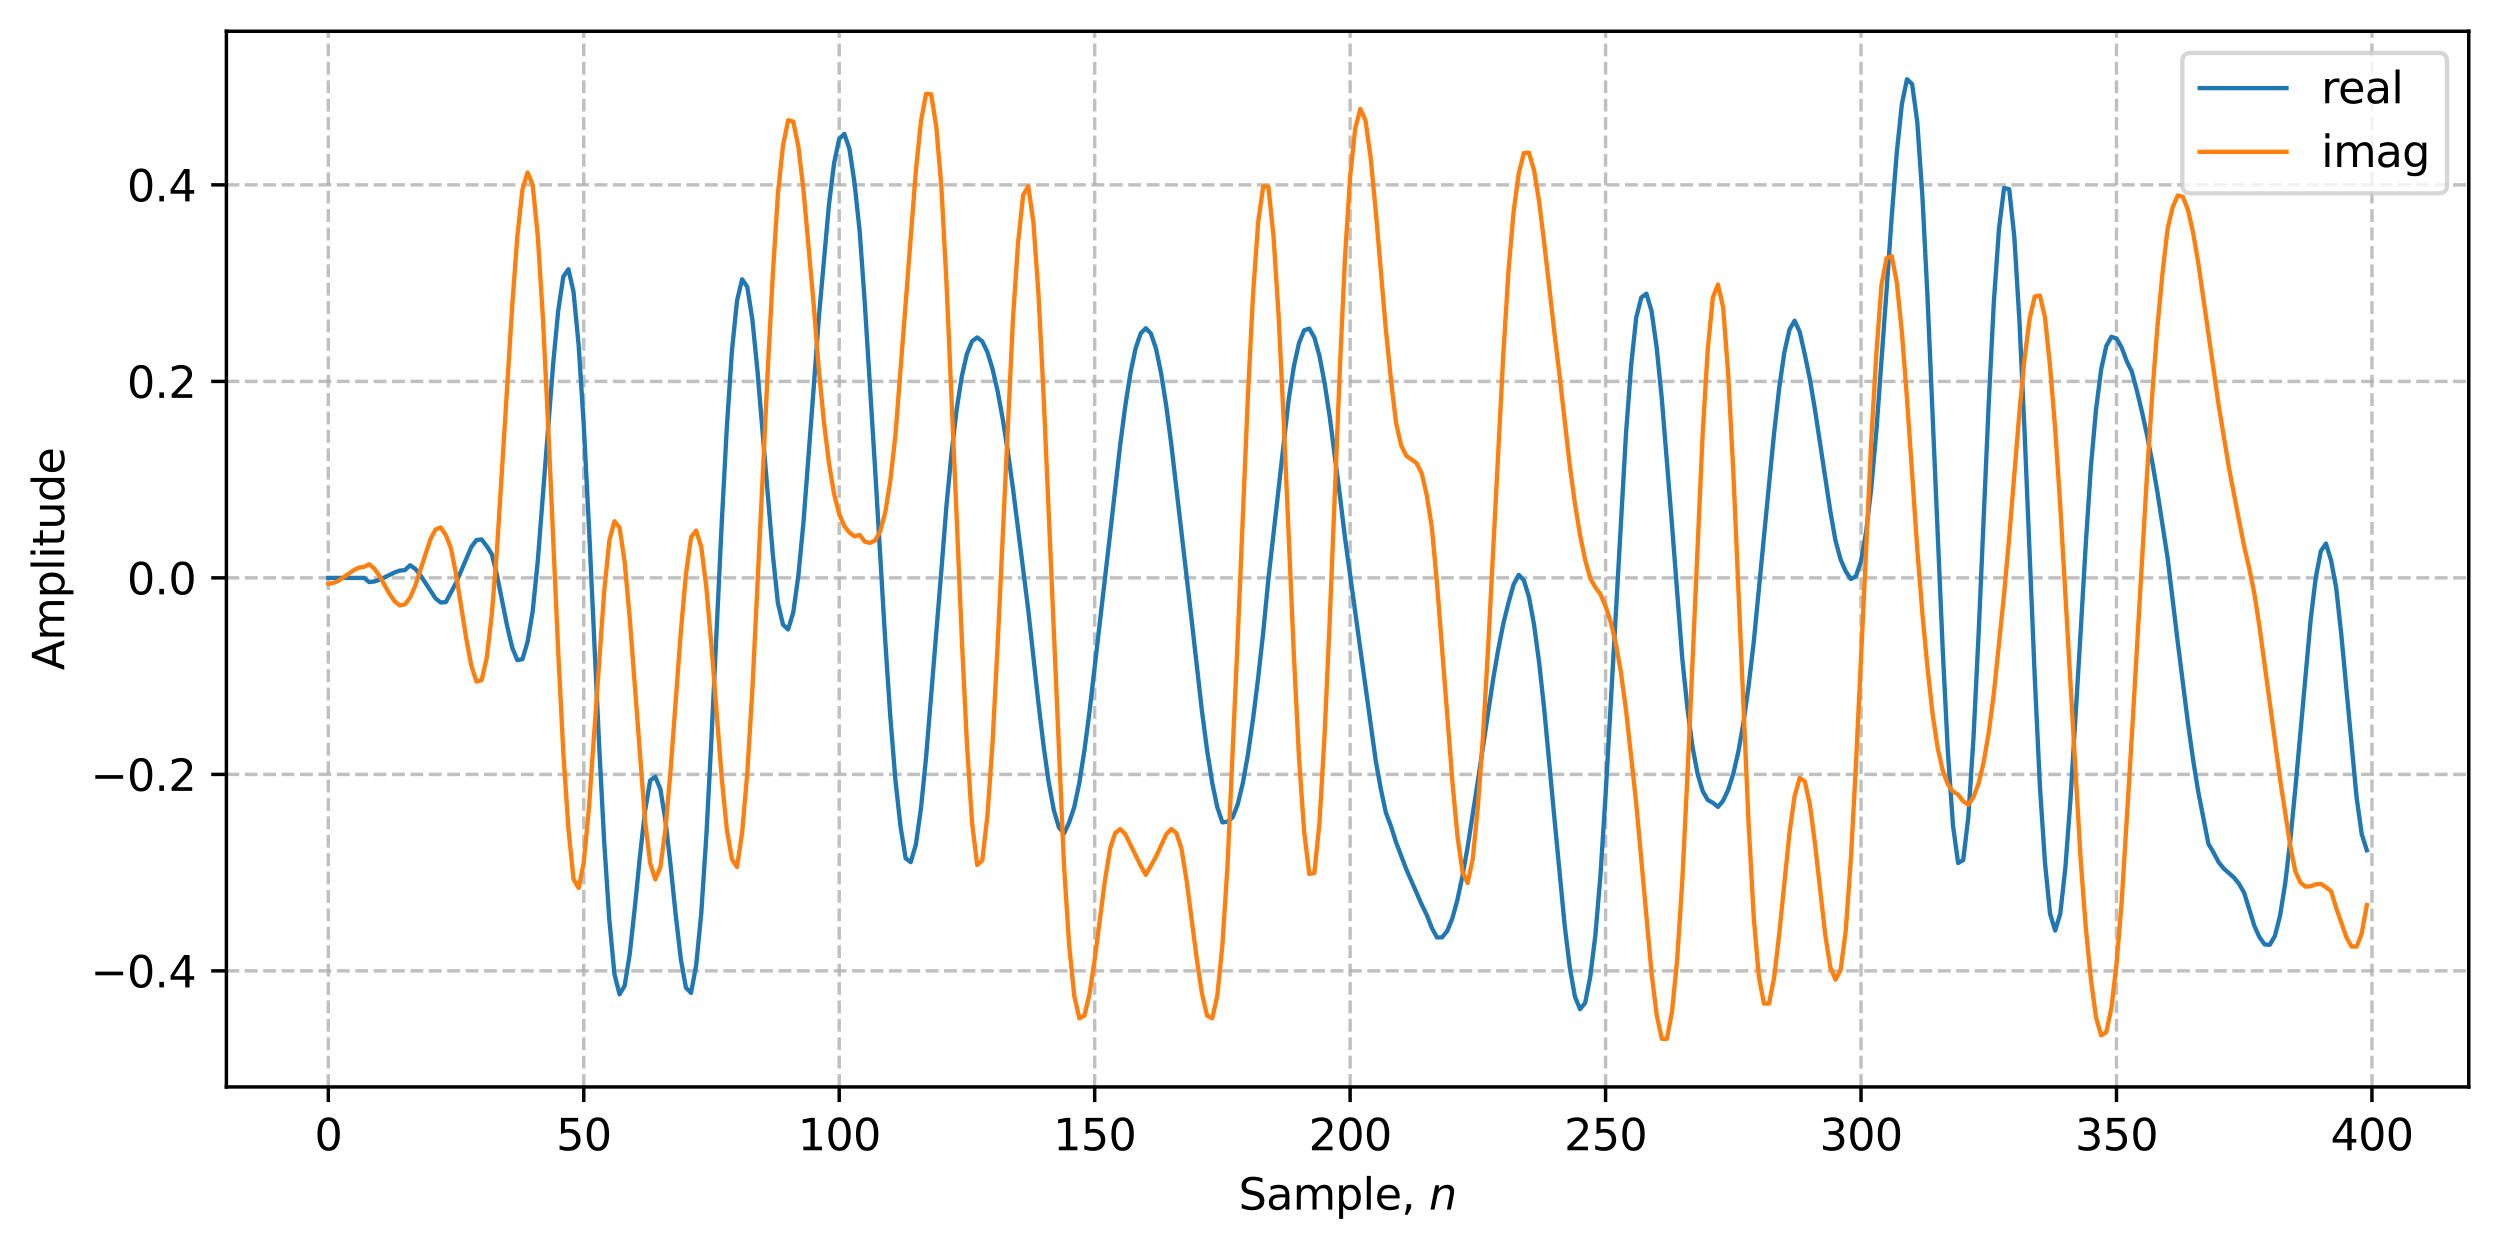 <?xml version="1.0" encoding="utf-8" standalone="no"?>
<!DOCTYPE svg PUBLIC "-//W3C//DTD SVG 1.1//EN"
  "http://www.w3.org/Graphics/SVG/1.1/DTD/svg11.dtd">
<svg xmlns:xlink="http://www.w3.org/1999/xlink" width="576pt" height="288pt" viewBox="0 0 576 288" xmlns="http://www.w3.org/2000/svg" version="1.1">
 <defs>
  <style type="text/css">*{stroke-linejoin: round; stroke-linecap: butt}</style>
 </defs>
 <g id="figure_1">
  <g id="patch_1">
   <path d="M 0 288 
L 576 288 
L 576 0 
L 0 0 
z
" style="fill: #ffffff"/>
  </g>
  <g id="axes_1">
   <g id="patch_2">
    <path d="M 52.161 250.422 
L 568.8 250.422 
L 568.8 7.2 
L 52.161 7.2 
z
" style="fill: #ffffff"/>
   </g>
   <g id="matplotlib.axis_1">
    <g id="xtick_1">
     <g id="line2d_1">
      <path d="M 75.645 250.422 
L 75.645 7.2 
" clip-path="url(#p7b74b066de)" style="fill: none; stroke-dasharray: 2.96,1.28; stroke-dashoffset: 0; stroke: #b0b0b0; stroke-opacity: 0.8; stroke-width: 0.8"/>
     </g>
     <g id="line2d_2">
      <defs>
       <path id="m8a14dbbc7a" d="M 0 0 
L 0 3.5 
" style="stroke: #000000; stroke-width: 0.8"/>
      </defs>
      <g>
       <use xlink:href="#m8a14dbbc7a" x="75.645" y="250.422" style="stroke: #000000; stroke-width: 0.8"/>
      </g>
     </g>
     <g id="text_1">
      <!-- 0 -->
      <g transform="translate(72.463 265.02) scale(0.1 -0.1)">
       <defs>
        <path id="DejaVuSans-30" d="M 2034 4250 
Q 1547 4250 1301 3770 
Q 1056 3291 1056 2328 
Q 1056 1369 1301 889 
Q 1547 409 2034 409 
Q 2525 409 2770 889 
Q 3016 1369 3016 2328 
Q 3016 3291 2770 3770 
Q 2525 4250 2034 4250 
z
M 2034 4750 
Q 2819 4750 3233 4129 
Q 3647 3509 3647 2328 
Q 3647 1150 3233 529 
Q 2819 -91 2034 -91 
Q 1250 -91 836 529 
Q 422 1150 422 2328 
Q 422 3509 836 4129 
Q 1250 4750 2034 4750 
z
" transform="scale(0.016)"/>
       </defs>
       <use xlink:href="#DejaVuSans-30"/>
      </g>
     </g>
    </g>
    <g id="xtick_2">
     <g id="line2d_3">
      <path d="M 134.501 250.422 
L 134.501 7.2 
" clip-path="url(#p7b74b066de)" style="fill: none; stroke-dasharray: 2.96,1.28; stroke-dashoffset: 0; stroke: #b0b0b0; stroke-opacity: 0.8; stroke-width: 0.8"/>
     </g>
     <g id="line2d_4">
      <g>
       <use xlink:href="#m8a14dbbc7a" x="134.501" y="250.422" style="stroke: #000000; stroke-width: 0.8"/>
      </g>
     </g>
     <g id="text_2">
      <!-- 50 -->
      <g transform="translate(128.138 265.02) scale(0.1 -0.1)">
       <defs>
        <path id="DejaVuSans-35" d="M 691 4666 
L 3169 4666 
L 3169 4134 
L 1269 4134 
L 1269 2991 
Q 1406 3038 1543 3061 
Q 1681 3084 1819 3084 
Q 2600 3084 3056 2656 
Q 3513 2228 3513 1497 
Q 3513 744 3044 326 
Q 2575 -91 1722 -91 
Q 1428 -91 1123 -41 
Q 819 9 494 109 
L 494 744 
Q 775 591 1075 516 
Q 1375 441 1709 441 
Q 2250 441 2565 725 
Q 2881 1009 2881 1497 
Q 2881 1984 2565 2268 
Q 2250 2553 1709 2553 
Q 1456 2553 1204 2497 
Q 953 2441 691 2322 
L 691 4666 
z
" transform="scale(0.016)"/>
       </defs>
       <use xlink:href="#DejaVuSans-35"/>
       <use xlink:href="#DejaVuSans-30" transform="translate(63.623 0)"/>
      </g>
     </g>
    </g>
    <g id="xtick_3">
     <g id="line2d_5">
      <path d="M 193.357 250.422 
L 193.357 7.2 
" clip-path="url(#p7b74b066de)" style="fill: none; stroke-dasharray: 2.96,1.28; stroke-dashoffset: 0; stroke: #b0b0b0; stroke-opacity: 0.8; stroke-width: 0.8"/>
     </g>
     <g id="line2d_6">
      <g>
       <use xlink:href="#m8a14dbbc7a" x="193.357" y="250.422" style="stroke: #000000; stroke-width: 0.8"/>
      </g>
     </g>
     <g id="text_3">
      <!-- 100 -->
      <g transform="translate(183.813 265.02) scale(0.1 -0.1)">
       <defs>
        <path id="DejaVuSans-31" d="M 794 531 
L 1825 531 
L 1825 4091 
L 703 3866 
L 703 4441 
L 1819 4666 
L 2450 4666 
L 2450 531 
L 3481 531 
L 3481 0 
L 794 0 
L 794 531 
z
" transform="scale(0.016)"/>
       </defs>
       <use xlink:href="#DejaVuSans-31"/>
       <use xlink:href="#DejaVuSans-30" transform="translate(63.623 0)"/>
       <use xlink:href="#DejaVuSans-30" transform="translate(127.246 0)"/>
      </g>
     </g>
    </g>
    <g id="xtick_4">
     <g id="line2d_7">
      <path d="M 252.213 250.422 
L 252.213 7.2 
" clip-path="url(#p7b74b066de)" style="fill: none; stroke-dasharray: 2.96,1.28; stroke-dashoffset: 0; stroke: #b0b0b0; stroke-opacity: 0.8; stroke-width: 0.8"/>
     </g>
     <g id="line2d_8">
      <g>
       <use xlink:href="#m8a14dbbc7a" x="252.213" y="250.422" style="stroke: #000000; stroke-width: 0.8"/>
      </g>
     </g>
     <g id="text_4">
      <!-- 150 -->
      <g transform="translate(242.669 265.02) scale(0.1 -0.1)">
       <use xlink:href="#DejaVuSans-31"/>
       <use xlink:href="#DejaVuSans-35" transform="translate(63.623 0)"/>
       <use xlink:href="#DejaVuSans-30" transform="translate(127.246 0)"/>
      </g>
     </g>
    </g>
    <g id="xtick_5">
     <g id="line2d_9">
      <path d="M 311.069 250.422 
L 311.069 7.2 
" clip-path="url(#p7b74b066de)" style="fill: none; stroke-dasharray: 2.96,1.28; stroke-dashoffset: 0; stroke: #b0b0b0; stroke-opacity: 0.8; stroke-width: 0.8"/>
     </g>
     <g id="line2d_10">
      <g>
       <use xlink:href="#m8a14dbbc7a" x="311.069" y="250.422" style="stroke: #000000; stroke-width: 0.8"/>
      </g>
     </g>
     <g id="text_5">
      <!-- 200 -->
      <g transform="translate(301.525 265.02) scale(0.1 -0.1)">
       <defs>
        <path id="DejaVuSans-32" d="M 1228 531 
L 3431 531 
L 3431 0 
L 469 0 
L 469 531 
Q 828 903 1448 1529 
Q 2069 2156 2228 2338 
Q 2531 2678 2651 2914 
Q 2772 3150 2772 3378 
Q 2772 3750 2511 3984 
Q 2250 4219 1831 4219 
Q 1534 4219 1204 4116 
Q 875 4013 500 3803 
L 500 4441 
Q 881 4594 1212 4672 
Q 1544 4750 1819 4750 
Q 2544 4750 2975 4387 
Q 3406 4025 3406 3419 
Q 3406 3131 3298 2873 
Q 3191 2616 2906 2266 
Q 2828 2175 2409 1742 
Q 1991 1309 1228 531 
z
" transform="scale(0.016)"/>
       </defs>
       <use xlink:href="#DejaVuSans-32"/>
       <use xlink:href="#DejaVuSans-30" transform="translate(63.623 0)"/>
       <use xlink:href="#DejaVuSans-30" transform="translate(127.246 0)"/>
      </g>
     </g>
    </g>
    <g id="xtick_6">
     <g id="line2d_11">
      <path d="M 369.925 250.422 
L 369.925 7.2 
" clip-path="url(#p7b74b066de)" style="fill: none; stroke-dasharray: 2.96,1.28; stroke-dashoffset: 0; stroke: #b0b0b0; stroke-opacity: 0.8; stroke-width: 0.8"/>
     </g>
     <g id="line2d_12">
      <g>
       <use xlink:href="#m8a14dbbc7a" x="369.925" y="250.422" style="stroke: #000000; stroke-width: 0.8"/>
      </g>
     </g>
     <g id="text_6">
      <!-- 250 -->
      <g transform="translate(360.381 265.02) scale(0.1 -0.1)">
       <use xlink:href="#DejaVuSans-32"/>
       <use xlink:href="#DejaVuSans-35" transform="translate(63.623 0)"/>
       <use xlink:href="#DejaVuSans-30" transform="translate(127.246 0)"/>
      </g>
     </g>
    </g>
    <g id="xtick_7">
     <g id="line2d_13">
      <path d="M 428.781 250.422 
L 428.781 7.2 
" clip-path="url(#p7b74b066de)" style="fill: none; stroke-dasharray: 2.96,1.28; stroke-dashoffset: 0; stroke: #b0b0b0; stroke-opacity: 0.8; stroke-width: 0.8"/>
     </g>
     <g id="line2d_14">
      <g>
       <use xlink:href="#m8a14dbbc7a" x="428.781" y="250.422" style="stroke: #000000; stroke-width: 0.8"/>
      </g>
     </g>
     <g id="text_7">
      <!-- 300 -->
      <g transform="translate(419.238 265.02) scale(0.1 -0.1)">
       <defs>
        <path id="DejaVuSans-33" d="M 2597 2516 
Q 3050 2419 3304 2112 
Q 3559 1806 3559 1356 
Q 3559 666 3084 287 
Q 2609 -91 1734 -91 
Q 1441 -91 1130 -33 
Q 819 25 488 141 
L 488 750 
Q 750 597 1062 519 
Q 1375 441 1716 441 
Q 2309 441 2620 675 
Q 2931 909 2931 1356 
Q 2931 1769 2642 2001 
Q 2353 2234 1838 2234 
L 1294 2234 
L 1294 2753 
L 1863 2753 
Q 2328 2753 2575 2939 
Q 2822 3125 2822 3475 
Q 2822 3834 2567 4026 
Q 2313 4219 1838 4219 
Q 1578 4219 1281 4162 
Q 984 4106 628 3988 
L 628 4550 
Q 988 4650 1302 4700 
Q 1616 4750 1894 4750 
Q 2613 4750 3031 4423 
Q 3450 4097 3450 3541 
Q 3450 3153 3228 2886 
Q 3006 2619 2597 2516 
z
" transform="scale(0.016)"/>
       </defs>
       <use xlink:href="#DejaVuSans-33"/>
       <use xlink:href="#DejaVuSans-30" transform="translate(63.623 0)"/>
       <use xlink:href="#DejaVuSans-30" transform="translate(127.246 0)"/>
      </g>
     </g>
    </g>
    <g id="xtick_8">
     <g id="line2d_15">
      <path d="M 487.637 250.422 
L 487.637 7.2 
" clip-path="url(#p7b74b066de)" style="fill: none; stroke-dasharray: 2.96,1.28; stroke-dashoffset: 0; stroke: #b0b0b0; stroke-opacity: 0.8; stroke-width: 0.8"/>
     </g>
     <g id="line2d_16">
      <g>
       <use xlink:href="#m8a14dbbc7a" x="487.637" y="250.422" style="stroke: #000000; stroke-width: 0.8"/>
      </g>
     </g>
     <g id="text_8">
      <!-- 350 -->
      <g transform="translate(478.094 265.02) scale(0.1 -0.1)">
       <use xlink:href="#DejaVuSans-33"/>
       <use xlink:href="#DejaVuSans-35" transform="translate(63.623 0)"/>
       <use xlink:href="#DejaVuSans-30" transform="translate(127.246 0)"/>
      </g>
     </g>
    </g>
    <g id="xtick_9">
     <g id="line2d_17">
      <path d="M 546.494 250.422 
L 546.494 7.2 
" clip-path="url(#p7b74b066de)" style="fill: none; stroke-dasharray: 2.96,1.28; stroke-dashoffset: 0; stroke: #b0b0b0; stroke-opacity: 0.8; stroke-width: 0.8"/>
     </g>
     <g id="line2d_18">
      <g>
       <use xlink:href="#m8a14dbbc7a" x="546.494" y="250.422" style="stroke: #000000; stroke-width: 0.8"/>
      </g>
     </g>
     <g id="text_9">
      <!-- 400 -->
      <g transform="translate(536.95 265.02) scale(0.1 -0.1)">
       <defs>
        <path id="DejaVuSans-34" d="M 2419 4116 
L 825 1625 
L 2419 1625 
L 2419 4116 
z
M 2253 4666 
L 3047 4666 
L 3047 1625 
L 3713 1625 
L 3713 1100 
L 3047 1100 
L 3047 0 
L 2419 0 
L 2419 1100 
L 313 1100 
L 313 1709 
L 2253 4666 
z
" transform="scale(0.016)"/>
       </defs>
       <use xlink:href="#DejaVuSans-34"/>
       <use xlink:href="#DejaVuSans-30" transform="translate(63.623 0)"/>
       <use xlink:href="#DejaVuSans-30" transform="translate(127.246 0)"/>
      </g>
     </g>
    </g>
    <g id="text_10">
     <!-- Sample, $n$ -->
     <g transform="translate(285.38 278.7) scale(0.1 -0.1)">
      <defs>
       <path id="DejaVuSans-53" d="M 3425 4513 
L 3425 3897 
Q 3066 4069 2747 4153 
Q 2428 4238 2131 4238 
Q 1616 4238 1336 4038 
Q 1056 3838 1056 3469 
Q 1056 3159 1242 3001 
Q 1428 2844 1947 2747 
L 2328 2669 
Q 3034 2534 3370 2195 
Q 3706 1856 3706 1288 
Q 3706 609 3251 259 
Q 2797 -91 1919 -91 
Q 1588 -91 1214 -16 
Q 841 59 441 206 
L 441 856 
Q 825 641 1194 531 
Q 1563 422 1919 422 
Q 2459 422 2753 634 
Q 3047 847 3047 1241 
Q 3047 1584 2836 1778 
Q 2625 1972 2144 2069 
L 1759 2144 
Q 1053 2284 737 2584 
Q 422 2884 422 3419 
Q 422 4038 858 4394 
Q 1294 4750 2059 4750 
Q 2388 4750 2728 4690 
Q 3069 4631 3425 4513 
z
" transform="scale(0.016)"/>
       <path id="DejaVuSans-61" d="M 2194 1759 
Q 1497 1759 1228 1600 
Q 959 1441 959 1056 
Q 959 750 1161 570 
Q 1363 391 1709 391 
Q 2188 391 2477 730 
Q 2766 1069 2766 1631 
L 2766 1759 
L 2194 1759 
z
M 3341 1997 
L 3341 0 
L 2766 0 
L 2766 531 
Q 2569 213 2275 61 
Q 1981 -91 1556 -91 
Q 1019 -91 701 211 
Q 384 513 384 1019 
Q 384 1609 779 1909 
Q 1175 2209 1959 2209 
L 2766 2209 
L 2766 2266 
Q 2766 2663 2505 2880 
Q 2244 3097 1772 3097 
Q 1472 3097 1187 3025 
Q 903 2953 641 2809 
L 641 3341 
Q 956 3463 1253 3523 
Q 1550 3584 1831 3584 
Q 2591 3584 2966 3190 
Q 3341 2797 3341 1997 
z
" transform="scale(0.016)"/>
       <path id="DejaVuSans-6d" d="M 3328 2828 
Q 3544 3216 3844 3400 
Q 4144 3584 4550 3584 
Q 5097 3584 5394 3201 
Q 5691 2819 5691 2113 
L 5691 0 
L 5113 0 
L 5113 2094 
Q 5113 2597 4934 2840 
Q 4756 3084 4391 3084 
Q 3944 3084 3684 2787 
Q 3425 2491 3425 1978 
L 3425 0 
L 2847 0 
L 2847 2094 
Q 2847 2600 2669 2842 
Q 2491 3084 2119 3084 
Q 1678 3084 1418 2786 
Q 1159 2488 1159 1978 
L 1159 0 
L 581 0 
L 581 3500 
L 1159 3500 
L 1159 2956 
Q 1356 3278 1631 3431 
Q 1906 3584 2284 3584 
Q 2666 3584 2933 3390 
Q 3200 3197 3328 2828 
z
" transform="scale(0.016)"/>
       <path id="DejaVuSans-70" d="M 1159 525 
L 1159 -1331 
L 581 -1331 
L 581 3500 
L 1159 3500 
L 1159 2969 
Q 1341 3281 1617 3432 
Q 1894 3584 2278 3584 
Q 2916 3584 3314 3078 
Q 3713 2572 3713 1747 
Q 3713 922 3314 415 
Q 2916 -91 2278 -91 
Q 1894 -91 1617 61 
Q 1341 213 1159 525 
z
M 3116 1747 
Q 3116 2381 2855 2742 
Q 2594 3103 2138 3103 
Q 1681 3103 1420 2742 
Q 1159 2381 1159 1747 
Q 1159 1113 1420 752 
Q 1681 391 2138 391 
Q 2594 391 2855 752 
Q 3116 1113 3116 1747 
z
" transform="scale(0.016)"/>
       <path id="DejaVuSans-6c" d="M 603 4863 
L 1178 4863 
L 1178 0 
L 603 0 
L 603 4863 
z
" transform="scale(0.016)"/>
       <path id="DejaVuSans-65" d="M 3597 1894 
L 3597 1613 
L 953 1613 
Q 991 1019 1311 708 
Q 1631 397 2203 397 
Q 2534 397 2845 478 
Q 3156 559 3463 722 
L 3463 178 
Q 3153 47 2828 -22 
Q 2503 -91 2169 -91 
Q 1331 -91 842 396 
Q 353 884 353 1716 
Q 353 2575 817 3079 
Q 1281 3584 2069 3584 
Q 2775 3584 3186 3129 
Q 3597 2675 3597 1894 
z
M 3022 2063 
Q 3016 2534 2758 2815 
Q 2500 3097 2075 3097 
Q 1594 3097 1305 2825 
Q 1016 2553 972 2059 
L 3022 2063 
z
" transform="scale(0.016)"/>
       <path id="DejaVuSans-2c" d="M 750 794 
L 1409 794 
L 1409 256 
L 897 -744 
L 494 -744 
L 750 256 
L 750 794 
z
" transform="scale(0.016)"/>
       <path id="DejaVuSans-20" transform="scale(0.016)"/>
       <path id="DejaVuSans-Oblique-6e" d="M 3566 2113 
L 3156 0 
L 2578 0 
L 2988 2091 
Q 3016 2238 3031 2350 
Q 3047 2463 3047 2528 
Q 3047 2791 2881 2937 
Q 2716 3084 2419 3084 
Q 1956 3084 1622 2776 
Q 1288 2469 1184 1941 
L 800 0 
L 225 0 
L 903 3500 
L 1478 3500 
L 1363 2950 
Q 1603 3253 1940 3418 
Q 2278 3584 2650 3584 
Q 3113 3584 3367 3334 
Q 3622 3084 3622 2631 
Q 3622 2519 3608 2391 
Q 3594 2263 3566 2113 
z
" transform="scale(0.016)"/>
      </defs>
      <use xlink:href="#DejaVuSans-53" transform="translate(0 0.016)"/>
      <use xlink:href="#DejaVuSans-61" transform="translate(63.477 0.016)"/>
      <use xlink:href="#DejaVuSans-6d" transform="translate(124.756 0.016)"/>
      <use xlink:href="#DejaVuSans-70" transform="translate(222.168 0.016)"/>
      <use xlink:href="#DejaVuSans-6c" transform="translate(285.645 0.016)"/>
      <use xlink:href="#DejaVuSans-65" transform="translate(313.428 0.016)"/>
      <use xlink:href="#DejaVuSans-2c" transform="translate(374.951 0.016)"/>
      <use xlink:href="#DejaVuSans-20" transform="translate(406.738 0.016)"/>
      <use xlink:href="#DejaVuSans-Oblique-6e" transform="translate(438.525 0.016)"/>
     </g>
    </g>
   </g>
   <g id="matplotlib.axis_2">
    <g id="ytick_1">
     <g id="line2d_19">
      <path d="M 52.161 223.695 
L 568.8 223.695 
" clip-path="url(#p7b74b066de)" style="fill: none; stroke-dasharray: 2.96,1.28; stroke-dashoffset: 0; stroke: #b0b0b0; stroke-opacity: 0.8; stroke-width: 0.8"/>
     </g>
     <g id="line2d_20">
      <defs>
       <path id="mbec45d6141" d="M 0 0 
L -3.5 0 
" style="stroke: #000000; stroke-width: 0.8"/>
      </defs>
      <g>
       <use xlink:href="#mbec45d6141" x="52.161" y="223.695" style="stroke: #000000; stroke-width: 0.8"/>
      </g>
     </g>
     <g id="text_11">
      <!-- −0.4 -->
      <g transform="translate(20.878 227.494) scale(0.1 -0.1)">
       <defs>
        <path id="DejaVuSans-2212" d="M 678 2272 
L 4684 2272 
L 4684 1741 
L 678 1741 
L 678 2272 
z
" transform="scale(0.016)"/>
        <path id="DejaVuSans-2e" d="M 684 794 
L 1344 794 
L 1344 0 
L 684 0 
L 684 794 
z
" transform="scale(0.016)"/>
       </defs>
       <use xlink:href="#DejaVuSans-2212"/>
       <use xlink:href="#DejaVuSans-30" transform="translate(83.789 0)"/>
       <use xlink:href="#DejaVuSans-2e" transform="translate(147.412 0)"/>
       <use xlink:href="#DejaVuSans-34" transform="translate(179.199 0)"/>
      </g>
     </g>
    </g>
    <g id="ytick_2">
     <g id="line2d_21">
      <path d="M 52.161 178.421 
L 568.8 178.421 
" clip-path="url(#p7b74b066de)" style="fill: none; stroke-dasharray: 2.96,1.28; stroke-dashoffset: 0; stroke: #b0b0b0; stroke-opacity: 0.8; stroke-width: 0.8"/>
     </g>
     <g id="line2d_22">
      <g>
       <use xlink:href="#mbec45d6141" x="52.161" y="178.421" style="stroke: #000000; stroke-width: 0.8"/>
      </g>
     </g>
     <g id="text_12">
      <!-- −0.2 -->
      <g transform="translate(20.878 182.22) scale(0.1 -0.1)">
       <use xlink:href="#DejaVuSans-2212"/>
       <use xlink:href="#DejaVuSans-30" transform="translate(83.789 0)"/>
       <use xlink:href="#DejaVuSans-2e" transform="translate(147.412 0)"/>
       <use xlink:href="#DejaVuSans-32" transform="translate(179.199 0)"/>
      </g>
     </g>
    </g>
    <g id="ytick_3">
     <g id="line2d_23">
      <path d="M 52.161 133.147 
L 568.8 133.147 
" clip-path="url(#p7b74b066de)" style="fill: none; stroke-dasharray: 2.96,1.28; stroke-dashoffset: 0; stroke: #b0b0b0; stroke-opacity: 0.8; stroke-width: 0.8"/>
     </g>
     <g id="line2d_24">
      <g>
       <use xlink:href="#mbec45d6141" x="52.161" y="133.147" style="stroke: #000000; stroke-width: 0.8"/>
      </g>
     </g>
     <g id="text_13">
      <!-- 0.0 -->
      <g transform="translate(29.258 136.946) scale(0.1 -0.1)">
       <use xlink:href="#DejaVuSans-30"/>
       <use xlink:href="#DejaVuSans-2e" transform="translate(63.623 0)"/>
       <use xlink:href="#DejaVuSans-30" transform="translate(95.41 0)"/>
      </g>
     </g>
    </g>
    <g id="ytick_4">
     <g id="line2d_25">
      <path d="M 52.161 87.873 
L 568.8 87.873 
" clip-path="url(#p7b74b066de)" style="fill: none; stroke-dasharray: 2.96,1.28; stroke-dashoffset: 0; stroke: #b0b0b0; stroke-opacity: 0.8; stroke-width: 0.8"/>
     </g>
     <g id="line2d_26">
      <g>
       <use xlink:href="#mbec45d6141" x="52.161" y="87.873" style="stroke: #000000; stroke-width: 0.8"/>
      </g>
     </g>
     <g id="text_14">
      <!-- 0.2 -->
      <g transform="translate(29.258 91.672) scale(0.1 -0.1)">
       <use xlink:href="#DejaVuSans-30"/>
       <use xlink:href="#DejaVuSans-2e" transform="translate(63.623 0)"/>
       <use xlink:href="#DejaVuSans-32" transform="translate(95.41 0)"/>
      </g>
     </g>
    </g>
    <g id="ytick_5">
     <g id="line2d_27">
      <path d="M 52.161 42.599 
L 568.8 42.599 
" clip-path="url(#p7b74b066de)" style="fill: none; stroke-dasharray: 2.96,1.28; stroke-dashoffset: 0; stroke: #b0b0b0; stroke-opacity: 0.8; stroke-width: 0.8"/>
     </g>
     <g id="line2d_28">
      <g>
       <use xlink:href="#mbec45d6141" x="52.161" y="42.599" style="stroke: #000000; stroke-width: 0.8"/>
      </g>
     </g>
     <g id="text_15">
      <!-- 0.4 -->
      <g transform="translate(29.258 46.398) scale(0.1 -0.1)">
       <use xlink:href="#DejaVuSans-30"/>
       <use xlink:href="#DejaVuSans-2e" transform="translate(63.623 0)"/>
       <use xlink:href="#DejaVuSans-34" transform="translate(95.41 0)"/>
      </g>
     </g>
    </g>
    <g id="text_16">
     <!-- Amplitude -->
     <g transform="translate(14.798 154.434) rotate(-90) scale(0.1 -0.1)">
      <defs>
       <path id="DejaVuSans-41" d="M 2188 4044 
L 1331 1722 
L 3047 1722 
L 2188 4044 
z
M 1831 4666 
L 2547 4666 
L 4325 0 
L 3669 0 
L 3244 1197 
L 1141 1197 
L 716 0 
L 50 0 
L 1831 4666 
z
" transform="scale(0.016)"/>
       <path id="DejaVuSans-69" d="M 603 3500 
L 1178 3500 
L 1178 0 
L 603 0 
L 603 3500 
z
M 603 4863 
L 1178 4863 
L 1178 4134 
L 603 4134 
L 603 4863 
z
" transform="scale(0.016)"/>
       <path id="DejaVuSans-74" d="M 1172 4494 
L 1172 3500 
L 2356 3500 
L 2356 3053 
L 1172 3053 
L 1172 1153 
Q 1172 725 1289 603 
Q 1406 481 1766 481 
L 2356 481 
L 2356 0 
L 1766 0 
Q 1100 0 847 248 
Q 594 497 594 1153 
L 594 3053 
L 172 3053 
L 172 3500 
L 594 3500 
L 594 4494 
L 1172 4494 
z
" transform="scale(0.016)"/>
       <path id="DejaVuSans-75" d="M 544 1381 
L 544 3500 
L 1119 3500 
L 1119 1403 
Q 1119 906 1312 657 
Q 1506 409 1894 409 
Q 2359 409 2629 706 
Q 2900 1003 2900 1516 
L 2900 3500 
L 3475 3500 
L 3475 0 
L 2900 0 
L 2900 538 
Q 2691 219 2414 64 
Q 2138 -91 1772 -91 
Q 1169 -91 856 284 
Q 544 659 544 1381 
z
M 1991 3584 
L 1991 3584 
z
" transform="scale(0.016)"/>
       <path id="DejaVuSans-64" d="M 2906 2969 
L 2906 4863 
L 3481 4863 
L 3481 0 
L 2906 0 
L 2906 525 
Q 2725 213 2448 61 
Q 2172 -91 1784 -91 
Q 1150 -91 751 415 
Q 353 922 353 1747 
Q 353 2572 751 3078 
Q 1150 3584 1784 3584 
Q 2172 3584 2448 3432 
Q 2725 3281 2906 2969 
z
M 947 1747 
Q 947 1113 1208 752 
Q 1469 391 1925 391 
Q 2381 391 2643 752 
Q 2906 1113 2906 1747 
Q 2906 2381 2643 2742 
Q 2381 3103 1925 3103 
Q 1469 3103 1208 2742 
Q 947 2381 947 1747 
z
" transform="scale(0.016)"/>
      </defs>
      <use xlink:href="#DejaVuSans-41"/>
      <use xlink:href="#DejaVuSans-6d" transform="translate(68.408 0)"/>
      <use xlink:href="#DejaVuSans-70" transform="translate(165.82 0)"/>
      <use xlink:href="#DejaVuSans-6c" transform="translate(229.297 0)"/>
      <use xlink:href="#DejaVuSans-69" transform="translate(257.08 0)"/>
      <use xlink:href="#DejaVuSans-74" transform="translate(284.863 0)"/>
      <use xlink:href="#DejaVuSans-75" transform="translate(324.072 0)"/>
      <use xlink:href="#DejaVuSans-64" transform="translate(387.451 0)"/>
      <use xlink:href="#DejaVuSans-65" transform="translate(450.928 0)"/>
     </g>
    </g>
   </g>
   <g id="line2d_29">
    <path d="M 75.645 133.147 
L 83.884 133.147 
L 85.062 134.108 
L 86.239 133.971 
L 87.416 133.612 
L 89.77 132.456 
L 90.947 131.875 
L 92.124 131.467 
L 93.301 131.35 
L 94.478 130.24 
L 95.656 131.056 
L 96.833 132.49 
L 100.364 137.896 
L 101.541 138.818 
L 102.718 138.728 
L 105.073 134.291 
L 108.604 125.997 
L 109.781 124.428 
L 110.958 124.283 
L 112.135 125.823 
L 113.312 127.679 
L 114.49 132.448 
L 116.844 144.236 
L 118.021 149.228 
L 119.198 152.104 
L 120.375 151.869 
L 121.552 147.862 
L 122.729 140.866 
L 123.907 129.216 
L 126.261 99.037 
L 127.438 83.94 
L 128.615 71.53 
L 129.792 63.728 
L 130.969 62.04 
L 132.146 67.312 
L 133.324 79.578 
L 134.501 98.012 
L 135.678 120.999 
L 138.032 171.512 
L 139.209 194.048 
L 140.386 211.838 
L 141.563 224.397 
L 142.741 229.084 
L 143.918 227.124 
L 145.095 219.777 
L 146.272 209.017 
L 147.449 197.222 
L 148.626 186.8 
L 149.803 179.805 
L 150.98 178.968 
L 152.157 181.84 
L 153.335 189.137 
L 154.512 199.485 
L 155.689 210.878 
L 156.866 220.999 
L 158.043 227.579 
L 159.22 228.759 
L 160.397 222.421 
L 161.574 210.36 
L 162.752 192.38 
L 163.929 169.98 
L 166.283 120.624 
L 167.46 98.468 
L 168.637 80.851 
L 169.814 69.244 
L 170.991 64.361 
L 172.169 66.106 
L 173.346 73.625 
L 174.523 85.454 
L 178.054 127.75 
L 179.231 138.936 
L 180.408 143.939 
L 181.586 145.027 
L 182.763 141.124 
L 183.94 132.633 
L 185.117 120.389 
L 187.471 89.379 
L 188.648 73.277 
L 191.003 47.057 
L 192.18 37.554 
L 193.357 31.991 
L 194.534 30.843 
L 195.711 34.288 
L 196.888 42.213 
L 198.065 53.262 
L 199.242 69.73 
L 201.597 107.637 
L 203.951 147.476 
L 205.128 165.124 
L 206.305 179.744 
L 207.482 190.417 
L 208.659 197.755 
L 209.836 198.626 
L 211.014 194.59 
L 212.191 186.245 
L 213.368 174.503 
L 216.899 131.34 
L 218.076 116.391 
L 219.253 104.189 
L 220.431 94.215 
L 221.608 86.66 
L 222.785 81.512 
L 223.962 78.617 
L 225.139 77.743 
L 226.316 78.647 
L 227.493 81.114 
L 228.67 84.979 
L 229.848 90.131 
L 231.025 96.492 
L 232.202 103.986 
L 233.379 112.51 
L 236.91 140.542 
L 239.265 162.051 
L 240.442 171.862 
L 241.619 180.235 
L 242.796 186.632 
L 243.973 190.644 
L 245.15 192.026 
L 246.327 189.479 
L 247.504 185.976 
L 248.682 180.335 
L 249.859 172.839 
L 251.036 163.85 
L 255.744 123.211 
L 258.099 102.444 
L 259.276 93.455 
L 260.453 85.959 
L 261.63 80.319 
L 262.807 76.815 
L 263.984 75.627 
L 265.161 76.815 
L 266.338 80.319 
L 267.515 85.959 
L 268.693 93.455 
L 269.87 102.444 
L 274.578 143.083 
L 276.932 163.85 
L 278.11 172.839 
L 279.287 180.335 
L 280.464 185.976 
L 281.641 189.479 
L 282.818 189.308 
L 283.995 188.315 
L 285.172 185.319 
L 286.349 180.435 
L 287.527 173.816 
L 288.704 165.649 
L 289.881 156.16 
L 291.058 145.624 
L 292.235 133.415 
L 296.944 91.8 
L 298.121 84.331 
L 299.298 79.018 
L 300.475 76.11 
L 301.652 75.704 
L 302.829 77.741 
L 304.006 82.021 
L 305.183 88.225 
L 306.361 95.955 
L 308.715 114.24 
L 309.892 123.952 
L 316.955 175.174 
L 318.132 181.733 
L 319.309 187.254 
L 320.486 190.376 
L 321.663 194.099 
L 324.017 200.31 
L 327.549 208.404 
L 328.726 210.811 
L 329.903 213.813 
L 331.08 215.995 
L 332.257 215.955 
L 333.434 214.51 
L 334.611 211.611 
L 335.789 207.313 
L 336.966 201.757 
L 338.143 195.162 
L 340.497 179.946 
L 344.028 156.455 
L 345.206 149.575 
L 346.383 143.62 
L 347.56 138.871 
L 348.737 134.657 
L 349.914 132.457 
L 351.091 133.694 
L 352.268 137.527 
L 353.445 143.933 
L 354.623 152.718 
L 355.8 163.508 
L 358.154 188.714 
L 360.508 213.277 
L 361.685 222.941 
L 362.862 229.612 
L 364.04 232.509 
L 365.217 231.077 
L 366.394 225.056 
L 367.571 215.49 
L 368.748 201.647 
L 369.925 183.181 
L 374.634 99.856 
L 375.811 84.221 
L 376.988 73.159 
L 378.165 68.539 
L 379.342 67.669 
L 380.519 71.704 
L 381.696 80.049 
L 382.874 91.791 
L 385.228 120.905 
L 387.582 151.55 
L 388.759 163.034 
L 389.936 171.938 
L 391.113 178.252 
L 392.29 182.238 
L 393.468 184.318 
L 394.645 184.957 
L 395.822 185.909 
L 396.999 184.491 
L 398.176 181.972 
L 399.353 178.244 
L 400.53 173.12 
L 401.707 166.409 
L 402.885 157.999 
L 404.062 147.932 
L 407.593 111.55 
L 408.77 99.638 
L 409.947 89.241 
L 411.124 81.137 
L 412.302 75.915 
L 413.479 73.898 
L 414.656 76.471 
L 415.833 81.694 
L 417.01 87.433 
L 418.187 94.497 
L 421.719 117.864 
L 422.896 124.558 
L 424.073 128.905 
L 425.25 131.62 
L 426.427 133.402 
L 427.604 132.779 
L 428.781 129.28 
L 429.958 122.559 
L 431.136 112.509 
L 432.313 99.364 
L 434.667 66.829 
L 435.844 50.015 
L 437.021 35.098 
L 438.198 23.938 
L 439.375 18.256 
L 440.553 19.377 
L 441.73 28.004 
L 442.907 44.994 
L 444.084 68.182 
L 446.438 122.779 
L 447.615 149.949 
L 448.792 173.269 
L 449.969 190.198 
L 451.147 198.83 
L 452.324 198.16 
L 453.501 188.252 
L 454.678 170.271 
L 455.855 146.366 
L 458.209 92.733 
L 459.386 69.547 
L 460.564 52.708 
L 461.741 43.317 
L 462.918 43.582 
L 464.095 54.527 
L 465.272 73.851 
L 466.449 99.226 
L 468.803 155.919 
L 469.981 180.904 
L 471.158 198.712 
L 472.335 210.534 
L 473.512 214.396 
L 474.689 210.5 
L 475.866 199.868 
L 477.043 184.132 
L 479.398 145.307 
L 480.575 125.146 
L 481.752 107.435 
L 482.929 94.294 
L 484.106 85.115 
L 485.283 79.734 
L 486.46 77.604 
L 487.637 77.973 
L 488.815 80.056 
L 489.992 83.18 
L 491.169 85.633 
L 492.346 90.041 
L 493.523 94.941 
L 494.7 100.374 
L 495.877 106.457 
L 497.054 113.311 
L 499.409 128.493 
L 501.763 148.045 
L 504.117 166.684 
L 505.294 175.074 
L 506.471 182.39 
L 508.826 194.453 
L 510.003 196.428 
L 511.18 198.667 
L 512.357 200.11 
L 514.711 202.206 
L 515.888 203.653 
L 517.065 205.729 
L 519.42 213.373 
L 520.597 215.955 
L 521.774 217.594 
L 522.951 217.685 
L 524.128 215.656 
L 525.305 211.078 
L 526.482 203.759 
L 527.66 193.835 
L 528.837 181.802 
L 532.368 142.866 
L 533.545 133.116 
L 534.722 126.979 
L 535.899 125.231 
L 537.077 129.12 
L 538.254 135.423 
L 539.431 146.162 
L 542.962 183.772 
L 544.139 192.168 
L 545.316 195.895 
L 545.316 195.895 
" clip-path="url(#p7b74b066de)" style="fill: none; stroke: #1f77b4; stroke-linecap: square"/>
   </g>
   <g id="line2d_30">
    <path d="M 75.645 134.506 
L 76.822 134.312 
L 77.999 133.804 
L 80.353 132.17 
L 81.53 131.348 
L 82.707 130.771 
L 83.884 130.606 
L 85.062 129.996 
L 86.239 131.013 
L 87.416 132.683 
L 89.77 136.875 
L 90.947 138.591 
L 92.124 139.487 
L 93.301 139.243 
L 94.478 137.716 
L 95.656 135.002 
L 99.187 124.205 
L 100.364 121.968 
L 101.541 121.531 
L 102.718 123.288 
L 103.895 126.321 
L 105.073 132.327 
L 107.427 147.156 
L 108.604 153.43 
L 109.781 157.037 
L 110.958 156.721 
L 112.135 151.636 
L 113.312 141.539 
L 114.49 126.891 
L 116.844 89.284 
L 118.021 70.344 
L 119.198 54.406 
L 120.375 43.645 
L 121.552 39.74 
L 122.729 42.652 
L 123.907 54.443 
L 125.084 73.28 
L 126.261 97.297 
L 128.615 150.291 
L 129.792 173.468 
L 130.969 191.014 
L 132.146 202.595 
L 133.324 204.607 
L 134.501 198.686 
L 135.678 186.316 
L 139.209 136.205 
L 140.386 124.582 
L 141.563 120.104 
L 142.741 121.54 
L 143.918 129.453 
L 145.095 142.502 
L 148.626 189.181 
L 149.803 198.897 
L 150.98 202.61 
L 152.157 199.767 
L 153.335 190.861 
L 154.512 177.342 
L 156.866 145.523 
L 158.043 132.284 
L 159.22 123.756 
L 160.397 122.24 
L 161.574 126.062 
L 162.752 135.466 
L 163.929 148.946 
L 166.283 179.225 
L 167.46 191.123 
L 168.637 197.987 
L 169.814 199.768 
L 170.991 191.718 
L 172.169 178.205 
L 173.346 158.914 
L 175.7 110.327 
L 176.877 85.52 
L 178.054 63.335 
L 179.231 44.611 
L 180.408 33.513 
L 181.586 27.698 
L 182.763 28.027 
L 183.94 33.77 
L 185.117 43.717 
L 187.471 70.199 
L 188.648 85.133 
L 189.825 97.158 
L 191.003 106.803 
L 192.18 113.84 
L 193.357 118.471 
L 194.534 121.209 
L 195.711 122.705 
L 196.888 123.57 
L 198.065 123.254 
L 199.242 124.8 
L 200.42 125.081 
L 201.597 124.55 
L 202.774 122.485 
L 203.951 118.112 
L 205.128 110.807 
L 206.305 100.292 
L 208.659 69.963 
L 211.014 39.37 
L 212.191 27.952 
L 213.368 21.597 
L 214.545 21.753 
L 215.722 29.234 
L 216.899 43.072 
L 218.076 65.305 
L 220.431 119.579 
L 221.608 147.317 
L 222.785 171.541 
L 223.962 189.555 
L 225.139 199.289 
L 226.316 198.236 
L 227.493 188.013 
L 228.67 171.316 
L 229.848 148.732 
L 233.379 73.653 
L 234.556 55.99 
L 235.733 44.964 
L 236.91 42.921 
L 238.087 51.164 
L 239.265 67.803 
L 240.442 91.011 
L 245.15 199.477 
L 246.327 217.72 
L 247.504 229.447 
L 248.682 234.622 
L 249.859 233.996 
L 251.036 228.918 
L 252.213 221.079 
L 254.567 202.971 
L 255.744 195.627 
L 256.921 191.969 
L 258.099 191.013 
L 259.276 192.212 
L 262.807 199.429 
L 263.984 201.561 
L 266.338 197.383 
L 268.693 192.212 
L 269.87 191.013 
L 271.047 191.969 
L 272.224 195.627 
L 273.401 202.971 
L 275.755 221.079 
L 276.932 228.918 
L 278.11 233.996 
L 279.287 234.622 
L 280.464 229.447 
L 281.641 217.72 
L 282.818 199.477 
L 285.172 147.016 
L 287.527 91.011 
L 288.704 67.803 
L 289.881 51.164 
L 291.058 42.921 
L 292.235 43.042 
L 293.412 54.343 
L 294.589 72.724 
L 295.766 97.002 
L 298.121 151.276 
L 299.298 174.676 
L 300.475 191.607 
L 301.652 201.333 
L 302.829 201.143 
L 304.006 189.555 
L 305.183 169.36 
L 306.361 143.023 
L 308.715 84.7 
L 309.892 59.226 
L 311.069 40.722 
L 312.246 29.568 
L 313.423 25.089 
L 314.6 27.744 
L 315.778 36.18 
L 316.955 48.464 
L 319.309 76.014 
L 320.486 87.612 
L 321.663 97.505 
L 322.84 102.647 
L 324.017 105.028 
L 326.372 106.692 
L 327.549 109.03 
L 328.726 114.093 
L 329.903 121.577 
L 331.08 134.382 
L 333.434 164.616 
L 334.611 179.855 
L 335.789 192.588 
L 336.966 200.94 
L 338.143 203.442 
L 339.32 197.894 
L 340.497 185.896 
L 341.674 169.784 
L 342.851 149.467 
L 346.383 81.275 
L 347.56 62.34 
L 348.737 48.723 
L 349.914 40.007 
L 351.091 35.248 
L 352.268 35.191 
L 353.445 39.242 
L 354.623 46.547 
L 355.8 56.121 
L 358.154 76.813 
L 359.331 86.593 
L 361.685 107.305 
L 362.862 116.015 
L 364.04 123.266 
L 365.217 128.976 
L 366.394 133.231 
L 367.571 135.337 
L 368.748 136.915 
L 369.925 139.694 
L 371.102 143.285 
L 372.279 148.22 
L 373.457 154.917 
L 374.634 163.603 
L 376.988 185.102 
L 380.519 224.194 
L 381.696 233.847 
L 382.874 239.332 
L 384.051 239.366 
L 385.228 233.107 
L 386.405 221.301 
L 387.582 203.295 
L 388.759 179.25 
L 392.29 100.028 
L 393.468 80.5 
L 394.645 68.528 
L 395.822 65.553 
L 396.999 70.734 
L 398.176 86.205 
L 399.353 108.746 
L 402.885 189.946 
L 404.062 211.345 
L 405.239 225.03 
L 406.416 231.218 
L 407.593 231.221 
L 408.77 225.198 
L 409.947 215.046 
L 412.302 191.862 
L 413.479 183.398 
L 414.656 179.234 
L 415.833 180.027 
L 417.01 185.5 
L 418.187 194.504 
L 420.541 215.426 
L 421.719 222.9 
L 422.896 225.709 
L 424.073 223.491 
L 425.25 214.546 
L 426.427 198.092 
L 427.604 176.384 
L 431.136 101.558 
L 432.313 81.44 
L 433.49 65.682 
L 434.667 59.482 
L 435.844 58.992 
L 437.021 65.088 
L 438.198 76.607 
L 439.375 91.907 
L 441.73 126.403 
L 442.907 141.256 
L 444.084 153.755 
L 445.261 164.481 
L 446.438 172.336 
L 447.615 177.574 
L 448.792 180.71 
L 449.969 182.36 
L 451.147 183.088 
L 452.324 184.626 
L 453.501 185.417 
L 454.678 183.674 
L 455.855 180.51 
L 457.032 175.62 
L 458.209 168.738 
L 459.386 159.729 
L 461.741 136.876 
L 462.918 123.782 
L 465.272 94.991 
L 466.449 82.681 
L 467.626 73.432 
L 468.803 68.312 
L 469.981 68.079 
L 471.158 73.082 
L 472.335 84.46 
L 473.512 98.811 
L 474.689 116.652 
L 479.398 198.365 
L 480.575 213.842 
L 481.752 225.717 
L 482.929 234.44 
L 484.106 238.556 
L 485.283 237.827 
L 486.46 232.274 
L 487.637 222.18 
L 488.815 208.066 
L 491.169 169.728 
L 494.7 108.829 
L 495.877 90.943 
L 497.054 75.505 
L 498.232 62.991 
L 499.409 52.72 
L 500.586 47.721 
L 501.763 45.016 
L 502.94 45.36 
L 504.117 48.395 
L 505.294 53.638 
L 506.471 60.526 
L 508.826 76.89 
L 511.18 93.37 
L 513.534 107.707 
L 515.888 120.01 
L 517.065 125.922 
L 518.243 131.066 
L 519.42 136.832 
L 520.597 144.477 
L 522.951 161.843 
L 525.305 179.374 
L 527.66 194.755 
L 528.837 200.726 
L 530.014 203.327 
L 531.191 204.282 
L 532.368 204.186 
L 533.545 203.748 
L 534.722 203.653 
L 535.899 204.419 
L 537.077 205.321 
L 538.254 209.185 
L 540.608 215.936 
L 541.785 218.089 
L 542.962 218.101 
L 544.139 215.095 
L 545.316 208.517 
L 545.316 208.517 
" clip-path="url(#p7b74b066de)" style="fill: none; stroke: #ff7f0e; stroke-linecap: square"/>
   </g>
   <g id="patch_3">
    <path d="M 52.161 250.422 
L 52.161 7.2 
" style="fill: none; stroke: #000000; stroke-width: 0.8; stroke-linejoin: miter; stroke-linecap: square"/>
   </g>
   <g id="patch_4">
    <path d="M 568.8 250.422 
L 568.8 7.2 
" style="fill: none; stroke: #000000; stroke-width: 0.8; stroke-linejoin: miter; stroke-linecap: square"/>
   </g>
   <g id="patch_5">
    <path d="M 52.161 250.422 
L 568.8 250.422 
" style="fill: none; stroke: #000000; stroke-width: 0.8; stroke-linejoin: miter; stroke-linecap: square"/>
   </g>
   <g id="patch_6">
    <path d="M 52.161 7.2 
L 568.8 7.2 
" style="fill: none; stroke: #000000; stroke-width: 0.8; stroke-linejoin: miter; stroke-linecap: square"/>
   </g>
   <g id="legend_1">
    <g id="patch_7">
     <path d="M 504.805 44.556 
L 561.8 44.556 
Q 563.8 44.556 563.8 42.556 
L 563.8 14.2 
Q 563.8 12.2 561.8 12.2 
L 504.805 12.2 
Q 502.805 12.2 502.805 14.2 
L 502.805 42.556 
Q 502.805 44.556 504.805 44.556 
z
" style="fill: #ffffff; opacity: 0.8; stroke: #cccccc; stroke-linejoin: miter"/>
    </g>
    <g id="line2d_31">
     <path d="M 506.805 20.298 
L 516.805 20.298 
L 526.805 20.298 
" style="fill: none; stroke: #1f77b4; stroke-linecap: square"/>
    </g>
    <g id="text_17">
     <!-- real -->
     <g transform="translate(534.805 23.798) scale(0.1 -0.1)">
      <defs>
       <path id="DejaVuSans-72" d="M 2631 2963 
Q 2534 3019 2420 3045 
Q 2306 3072 2169 3072 
Q 1681 3072 1420 2755 
Q 1159 2438 1159 1844 
L 1159 0 
L 581 0 
L 581 3500 
L 1159 3500 
L 1159 2956 
Q 1341 3275 1631 3429 
Q 1922 3584 2338 3584 
Q 2397 3584 2469 3576 
Q 2541 3569 2628 3553 
L 2631 2963 
z
" transform="scale(0.016)"/>
      </defs>
      <use xlink:href="#DejaVuSans-72"/>
      <use xlink:href="#DejaVuSans-65" transform="translate(38.863 0)"/>
      <use xlink:href="#DejaVuSans-61" transform="translate(100.387 0)"/>
      <use xlink:href="#DejaVuSans-6c" transform="translate(161.666 0)"/>
     </g>
    </g>
    <g id="line2d_32">
     <path d="M 506.805 34.977 
L 516.805 34.977 
L 526.805 34.977 
" style="fill: none; stroke: #ff7f0e; stroke-linecap: square"/>
    </g>
    <g id="text_18">
     <!-- imag -->
     <g transform="translate(534.805 38.477) scale(0.1 -0.1)">
      <defs>
       <path id="DejaVuSans-67" d="M 2906 1791 
Q 2906 2416 2648 2759 
Q 2391 3103 1925 3103 
Q 1463 3103 1205 2759 
Q 947 2416 947 1791 
Q 947 1169 1205 825 
Q 1463 481 1925 481 
Q 2391 481 2648 825 
Q 2906 1169 2906 1791 
z
M 3481 434 
Q 3481 -459 3084 -895 
Q 2688 -1331 1869 -1331 
Q 1566 -1331 1297 -1286 
Q 1028 -1241 775 -1147 
L 775 -588 
Q 1028 -725 1275 -790 
Q 1522 -856 1778 -856 
Q 2344 -856 2625 -561 
Q 2906 -266 2906 331 
L 2906 616 
Q 2728 306 2450 153 
Q 2172 0 1784 0 
Q 1141 0 747 490 
Q 353 981 353 1791 
Q 353 2603 747 3093 
Q 1141 3584 1784 3584 
Q 2172 3584 2450 3431 
Q 2728 3278 2906 2969 
L 2906 3500 
L 3481 3500 
L 3481 434 
z
" transform="scale(0.016)"/>
      </defs>
      <use xlink:href="#DejaVuSans-69"/>
      <use xlink:href="#DejaVuSans-6d" transform="translate(27.783 0)"/>
      <use xlink:href="#DejaVuSans-61" transform="translate(125.195 0)"/>
      <use xlink:href="#DejaVuSans-67" transform="translate(186.475 0)"/>
     </g>
    </g>
   </g>
  </g>
 </g>
 <defs>
  <clipPath id="p7b74b066de">
   <rect x="52.161" y="7.2" width="516.639" height="243.222"/>
  </clipPath>
 </defs>
</svg>
